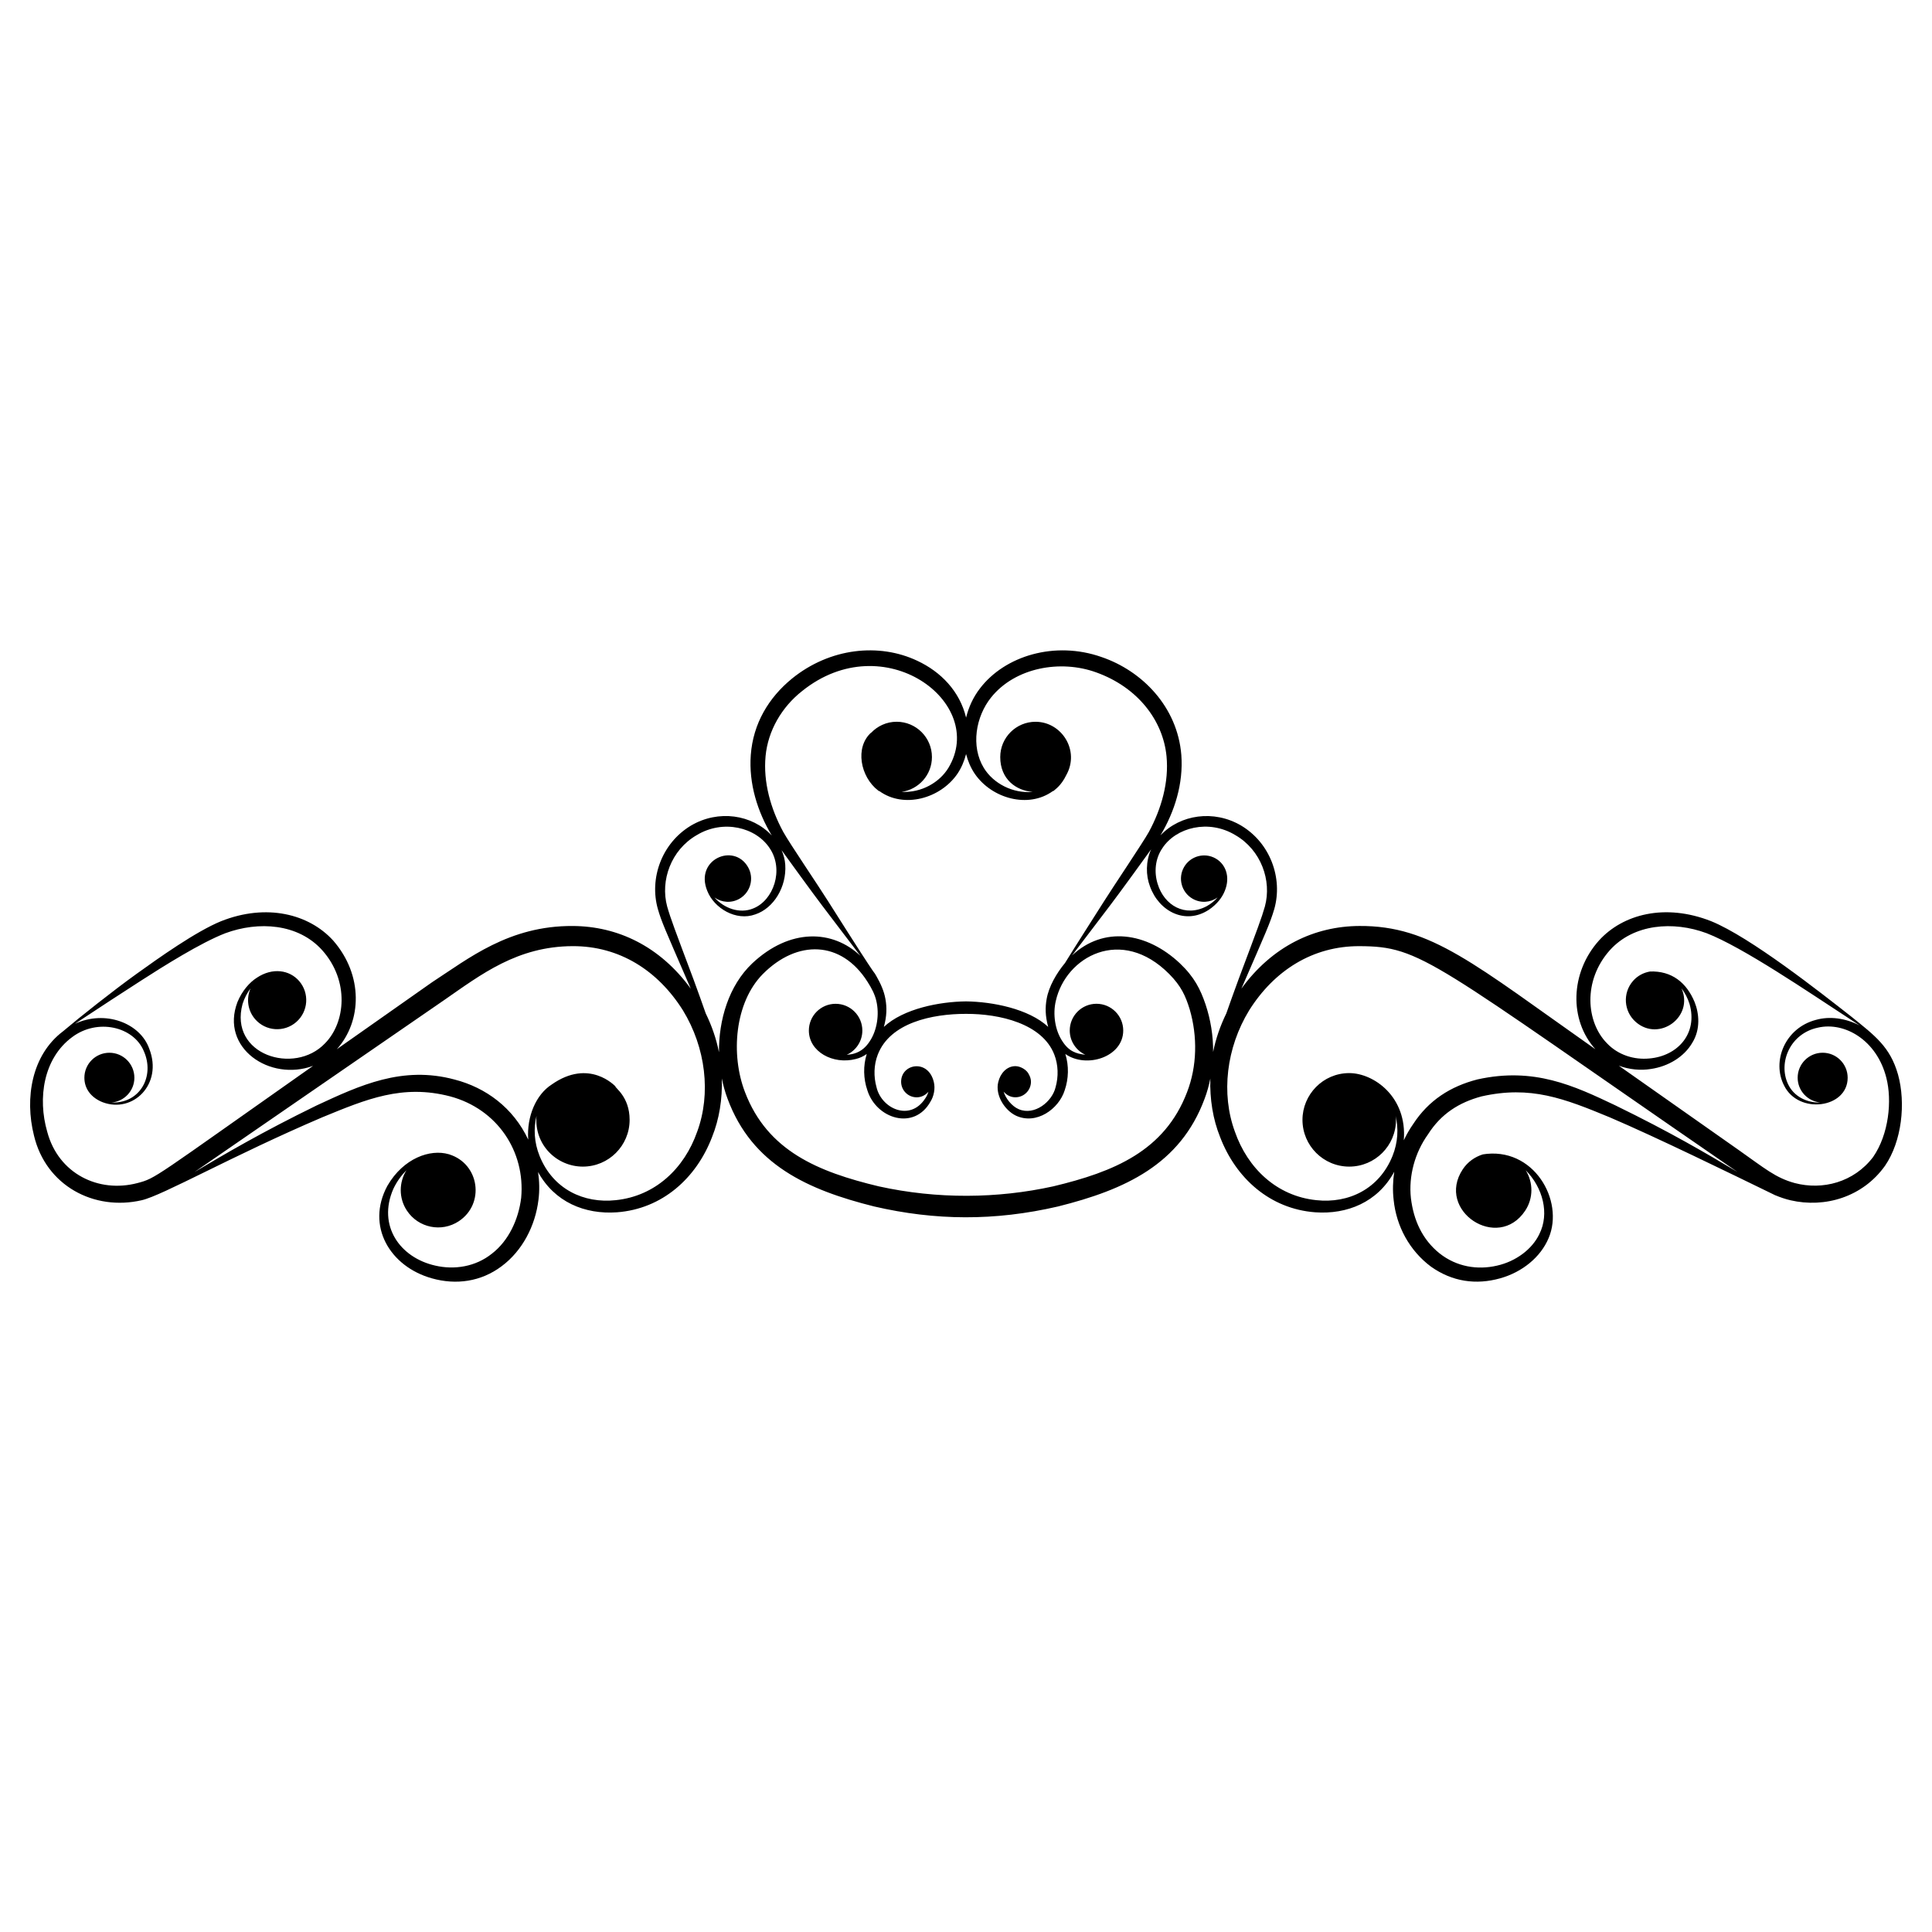 <?xml version="1.0" encoding="UTF-8"?>
<!-- Uploaded to: SVG Repo, www.svgrepo.com, Generator: SVG Repo Mixer Tools -->
<svg fill="#000000" width="800px" height="800px" version="1.1" viewBox="144 144 512 512" xmlns="http://www.w3.org/2000/svg">
 <path d="m646.99 428.75c-2.086-7.32-6.055-10.25-12.445-15.391-8.047-6.312-26.695-21.016-37.062-25.23-12.242-4.828-23.414-1.855-29.738 5.113-7.648 8.531-7.961 21.043-0.949 28.824-32.16-22.617-43.562-32.781-62.531-32.672-11.898 0.051-23.086 5.344-31.289 16.602 0.27-0.609 0.523-1.188 0.801-1.824 5.566-12.836 6.852-15.602 7.926-19.289 2.305-8.184-1.078-17.496-8.797-22.102-7.231-4.258-16.152-2.934-21.371 2.602 3.742-6.289 6.106-13.688 5.527-21.312-1.027-12.777-10.41-22.293-21.121-25.941-12.383-4.367-25.684-0.34-32.277 8.355-1.758 2.289-2.969 4.93-3.641 7.691-1.691-7.004-6.676-12.137-12.918-15.055-10.141-4.801-23.164-3.438-33.215 4.707-6.203 5.07-10.305 11.922-10.926 20.246-0.562 7.633 1.793 15.047 5.562 21.336-5.234-5.574-14.148-6.898-21.398-2.629-7.785 4.664-11.09 14.012-8.793 22.102 0.98 3.383 1.773 5.086 7.926 19.289 0.281 0.641 0.535 1.223 0.805 1.84-8.211-11.277-19.41-16.559-31.281-16.613-16.902-0.105-27.629 8.633-37.305 14.918-8.441 5.938-16.859 11.859-25.223 17.738 6.656-7.398 7.066-19.609-0.969-28.809-6.402-7.039-17.656-9.898-29.699-5.121-6.652 2.711-16.617 9.797-22.438 13.984-6.18 4.438-15.035 11.453-19.465 15.211-8.297 6.258-10.18 17.691-7.684 27.609 3.172 13.328 15.945 20.051 28.543 17.145 5.508-1.242 24.047-11.805 47.82-21.961 11.773-4.84 21.305-8.848 33.938-5.559 12.496 3.359 19.93 14.59 18.816 26.855-0.699 5.809-3.371 11.441-7.746 14.812-4.344 3.488-9.957 4.356-15.047 3.172-9.359-2.117-15.34-10.598-11.086-20.332 0.938-1.98 2.156-3.613 3.469-4.941-1.98 3.188-2.082 7.359 0.121 10.699 3.019 4.574 9.172 5.84 13.75 2.82 6.973-4.598 5.508-15.219-2.523-17.715 0.172 0.02 0.234 0.035-0.164-0.051-4.836-1.414-11.961 0.988-16.234 8.383-5.758 10.664 0.707 21.418 11.797 24.516 6.402 1.805 13 0.91 18.484-3.211 5.481-4.074 8.922-10.688 9.762-17.609 0.312-2.445 0.25-4.918-0.105-7.352 4.367 7.969 12.387 11.273 20.887 10.672 12.059-0.895 21.062-9.105 25.199-19.895 1.945-4.809 2.777-10.152 2.609-15.566 0.371 1.828 0.863 3.637 1.531 5.394 6.481 17.48 21.238 24.121 38.848 28.523 16.148 3.742 31.898 3.894 48.699 0.004 17.77-4.445 32.398-11.121 38.852-28.527 0.668-1.75 1.156-3.551 1.527-5.367-0.16 5.402 0.664 10.73 2.606 15.531 4.141 10.809 13.148 19.004 25.195 19.902 8.422 0.598 16.535-2.637 20.938-10.742-0.375 2.473-0.445 4.981-0.16 7.445 0.715 7.027 4.227 13.469 9.887 17.695 5.652 4.008 11.949 4.898 18.363 3.094 5.852-1.645 10.715-5.613 12.824-10.664 4.238-9.93-3.981-24.402-17.555-22.16 0 0 0.055-0.008 0.133-0.016-2.113 0.656-4.031 1.977-5.344 3.969-7.223 10.953 9.336 21.898 16.57 10.93 2.203-3.344 2.102-7.519 0.113-10.707 4.535 4.574 6.383 11.492 3.613 16.953-1.895 3.977-6.188 7.215-11.227 8.344-5.109 1.18-10.641 0.348-15.203-3.25-4.57-3.672-6.891-8.777-7.598-14.664-0.633-5.84 1.039-12.004 4.527-16.875 3.453-5.445 8.219-8.457 14.176-10.062 13.008-2.941 21.898 0.535 34.051 5.57 12.379 5.285 32.203 14.984 43.891 20.672 0 0-0.039-0.027-0.059-0.039 1.312 0.547 2.656 1.008 4.019 1.324 9.047 2.098 19.109-0.805 25.051-9.156 4.418-6.449 5.551-16.547 3.43-24.184zm-300.11-84.344c0.641-6.781 4.297-13.031 9.688-17.27 21.656-17.426 49.184 3.074 38.766 20.363-2.328 3.82-7.082 6.633-12.418 6.356 4.547-0.641 8.055-4.504 8.055-9.227 0-5.168-4.188-9.355-9.355-9.355-2.699 0-5.113 1.16-6.824 2.992 0.039-0.047 0.059-0.105 0.102-0.152-4.41 3.922-2.906 11.77 1.844 15.395l0.168 0.129 0.133 0.004c6.484 4.707 16.199 1.98 20.691-4.586 1.07-1.59 1.812-3.371 2.289-5.223 0.48 1.855 1.227 3.644 2.305 5.227 4.496 6.57 14.207 9.289 20.691 4.586l0.137-0.004c0.387-0.387 2.027-1.348 3.426-4.242 3.652-6.508-1.227-14.121-8.148-14.121-5.168 0-9.355 4.188-9.355 9.355 0 5.852 4.188 8.902 8.602 9.223-5.18 0.488-10.414-2.184-12.953-6.348-3.496-5.738-2.148-13.598 1.93-18.68 6.363-7.941 18.379-10.086 27.875-6.633 10.941 3.934 17.684 12.668 18.613 22.219 0.656 6.816-1.316 13.855-4.68 20.059-1.508 2.727-9.578 14.703-11.891 18.391-3.441 5.445-6.938 10.855-10.332 16.34-2.227 2.68-4.293 6.211-4.867 9.539-0.395 2.199-0.387 4.516 0.41 7.387-5.184-4.816-14.805-6.672-21.77-6.754-7.027 0.066-16.586 1.926-21.777 6.758 0.785-2.816 0.82-5.137 0.414-7.387-0.375-2.176-1.328-4.18-2.332-5.949-1.605-2.828 2.816 4.832-12.836-19.93-2.707-4.316-10.152-15.258-11.902-18.391-3.375-6.207-5.336-13.25-4.695-20.07zm-166.46 113.12c-10.324 2.711-20.938-2.496-23.895-13.566-2.606-8.973-0.992-19.508 6.59-25.109 6.676-5.023 16.254-2.84 18.988 3.684 2.981 6.621-0.953 13.91-8.496 13.641 3.363-0.316 6.004-3.117 6.004-6.562 0-3.656-2.965-6.625-6.625-6.625-3.656 0-6.625 2.965-6.625 6.625 0 3.066 1.965 5.359 4.852 6.492 7.988 3.012 16.016-4.766 12.344-14.176-2.41-6.852-11.727-10.352-19.703-6.606 13.062-8.625 6.547-4.301 17.504-11.434 5.879-3.785 15.824-10.051 22.352-12.574 8.828-3.258 19.34-2.574 25.695 4.519 7.231 8.117 6.18 19.16 0.707 24.68-8.082 8.48-25.504 3.043-21.828-10.477 0.508-1.598 1.258-2.965 2.117-4.113-1.168 2.648-0.809 5.84 1.215 8.172 2.797 3.215 7.668 3.555 10.887 0.758 3.215-2.797 3.555-7.668 0.758-10.887-2.527-2.906-7.004-3.652-11.207-0.855-1.934 1.246-3.875 3.426-5.129 6.449-4.629 12.156 8.582 21.141 20.047 16.898-42.672 30.016-41.562 29.742-46.551 31.066zm148.34-13.617c-3.383 9.684-11.066 17.059-21.562 18.145-8.461 0.922-16.621-2.867-20.191-11.684-1.477-3.637-1.625-7.391-0.828-10.641-0.648 7.641 5.356 13.434 12.285 13.434 6.844 0 12.391-5.547 12.391-12.391 0-6.148-3.93-8.496-3.769-8.883-0.016 0.031-6.883-7.562-16.941-0.438-4.012 2.59-6.609 8.328-6.16 14.562-3.957-8.438-11.242-13.789-19.488-15.914-13.859-3.746-25.164 1.551-36.57 6.848-14.52 7.078-24.293 12.848-32.375 17.648 0.781-0.539 60.941-41.973 66.172-45.574 9.805-6.793 19.371-14.234 34.043-14.281 12.395-0.043 22.586 6.461 29.215 17.012 6.066 9.93 7.484 22.074 3.781 32.156zm5.777-21.051c-0.703-3.535-1.898-7.004-3.516-10.312-0.918-2.625-1.988-5.621-3.231-8.996-5-13.336-6.055-16.07-6.988-19.332-1.859-6.891 1.035-14.973 7.82-18.891 7.055-4.277 15.727-2.074 19.355 3.461 3.852 5.68 1.031 13.848-4.394 15.969-3.559 1.453-7.66-0.008-10.246-2.918 1.895 1.352 4.469 1.574 6.621 0.344 2.945-1.688 3.969-5.445 2.277-8.391-3.75-6.547-14.223-2-10.793 6.324 1.805 4.562 7.606 8.074 12.719 6.207 4.91-1.645 8.316-7.293 7.941-13.141-0.082-1.332-0.441-2.648-0.977-3.883 0.641 0.895 8.414 11.633 10.746 14.672 3.383 4.441 6.738 8.902 10.141 13.332-7.336-6.949-18.652-7.391-28.652 1.992-6.246 5.918-8.898 15.016-8.824 23.562zm124.04 10.594c-5.957 15.574-19.375 21.098-35.445 24.941-14.793 3.262-30.727 3.422-46.246 0.004-16.078-3.848-29.492-9.375-35.445-24.945-3.852-9.949-2.746-23.766 4.719-31.32 9.09-9.156 20.789-8.953 27.762 2.086 1.043 1.641 1.914 3.258 2.309 5.016 0.855 3.59 0.195 7.805-1.715 10.68-0.973 1.527-2.293 2.754-4.152 3.285-0.629 0.203-1.305 0.266-1.977 0.336 2.441-1.117 4.144-3.57 4.144-6.43 0-3.914-3.172-7.086-7.086-7.086-3.914 0-7.086 3.172-7.086 7.086 0 5.598 6.371 9.105 12.414 7.547 1.012-0.242 1.98-0.664 2.922-1.332-0.977 3.148-0.887 6.543 0.16 9.602 2.363 7.586 12.41 10.766 16.738 3.012 0.902-1.438 1.305-3.484 0.883-5.176-1.461-6.207-8.668-4.906-8.668-0.086 0 2.281 1.848 4.129 4.129 4.129 1.258 0 2.344-0.594 3.102-1.48-0.18 0.609-0.434 1.199-0.844 1.773-3.996 6.203-11.578 2.723-12.902-2.949-0.805-2.84-0.723-5.957 0.324-8.652 3.258-8.449 14.34-10.816 23.395-10.809 8.863-0.031 20.215 2.559 23.395 10.805 1.047 2.691 1.137 5.812 0.328 8.652-0.887 3.785-5.547 7.594-9.746 5.812-1.879-0.785-3.519-2.938-4.019-4.664 0.758 0.898 1.848 1.504 3.117 1.504 2.281 0 4.129-1.848 4.129-4.129 0-0.719-0.23-1.359-0.555-1.945-0.555-1.234-2.258-2.18-3.574-2.18-2.309 0-4.004 1.945-4.535 4.211-0.871 3.484 1.695 7.469 4.664 8.902 5.441 2.539 11.402-1.762 12.949-6.738 1.043-3.059 1.141-6.449 0.164-9.598 5.559 3.93 15.34 0.828 15.34-6.219 0-3.914-3.172-7.086-7.086-7.086-3.914 0-7.086 3.172-7.086 7.086 0 2.856 1.699 5.305 4.137 6.426-2.469-0.27-4.394-0.922-6.113-3.621-1.914-2.883-2.562-7.098-1.711-10.676 2.641-11.707 17.344-19.906 30.055-7.094 3.168 3.207 4.32 5.785 5.422 9.363 2.098 7.176 1.957 15.078-0.707 21.957zm4.902-23.285c-1.355-3.965-2.922-7.195-6.812-10.891-8.855-8.309-20.262-9.859-28.574-2.066 3.383-4.402 6.715-8.836 10.078-13.246 2.398-3.125 9.941-13.547 10.895-14.895-1.449 3.195-1.434 6.887-0.316 9.824 2.406 6.711 9.43 10.27 15.609 6.203 2.156-1.438 3.543-3.289 4.215-4.984 1.543-3.75 0.223-7.098-2.402-8.602-2.945-1.688-6.703-0.668-8.391 2.277-1.688 2.945-0.668 6.703 2.277 8.391 2.152 1.234 4.731 1.008 6.625-0.348-0.762 0.859-1.715 1.672-2.891 2.32-5.676 3.012-11.273-0.148-13.012-5.945-0.949-3.062-0.684-6.602 1.273-9.453 3.59-5.473 12.246-7.734 19.34-3.43 6.785 3.93 9.691 12.008 7.82 18.891-0.902 3.156-1.762 5.383-6.988 19.332-1.246 3.383-2.316 6.387-3.238 9.016-1.602 3.277-2.789 6.711-3.496 10.215 0.035-4.289-0.66-8.57-2.012-12.609zm108.62 26.773c-10.953-5.195-21.547-10.211-36.555-6.883-7.137 1.832-12.938 5.527-17.035 11.828-0.953 1.355-1.777 2.801-2.488 4.301 0.934-11.504-7.949-17.805-14.461-17.805-6.973 0-12.391 5.723-12.391 12.391 0 6.844 5.547 12.391 12.391 12.391s12.391-5.547 12.391-12.391c0-0.355-0.074-0.691-0.105-1.043 0.801 3.25 0.648 7.004-0.828 10.645-3.523 8.684-11.582 12.621-20.199 11.68-10.488-1.09-18.176-8.457-21.559-18.148-3.703-10.082-2.281-22.23 3.785-32.16 6.641-10.555 16.84-17.051 29.227-17.004 16.496 0.062 18.785 3.785 97.719 58.148 0.82 0.566 1.629 1.121 2.445 1.684-8.312-4.949-17.605-10.449-32.336-17.633zm68.277 13.707c-5.106 6.688-13.383 8.82-20.75 6.875-5.09-1.383-7.984-3.918-14.812-8.723-10.312-7.254-20.98-14.758-31.816-22.379 2.781 1.035 5.781 1.312 8.461 0.875 4.695-0.672 8.859-3.242 11.008-6.934 2.254-3.613 1.805-7.863 0.621-10.805-2.137-5.152-6.047-8.328-11.906-8.098h0.102c-1.695 0.289-3.309 1.109-4.523 2.508-2.797 3.215-2.457 8.09 0.758 10.887 6.16 5.359 15.441-1.363 12.098-8.938 0.859 1.152 1.613 2.519 2.121 4.121 2.277 7.894-3.188 13.828-10.621 14.469-4.008 0.398-8.281-0.883-11.242-4.012-5.531-5.586-6.449-16.59 0.734-24.66 6.305-7.019 16.812-7.809 25.656-4.527 9.625 3.738 26.781 15.449 37.832 22.656 1.055 0.695 1.941 1.281 2.727 1.801-3.719-1.938-7.926-2.523-11.586-1.484-8.227 2.148-11.766 11.02-8.41 17.449 3.824 7.699 16.82 5.996 16.82-2.117 0-3.656-2.965-6.625-6.625-6.625-3.656 0-6.625 2.965-6.625 6.625 0 3.445 2.641 6.242 6.004 6.562-3.508 0.125-7.055-1.566-8.582-4.938-2.644-5.711 0.633-13.359 7.93-14.895 7.059-1.641 15.633 3.285 18.148 13.289 1.543 5.992 0.695 14.941-3.519 21.016z"/>
</svg>